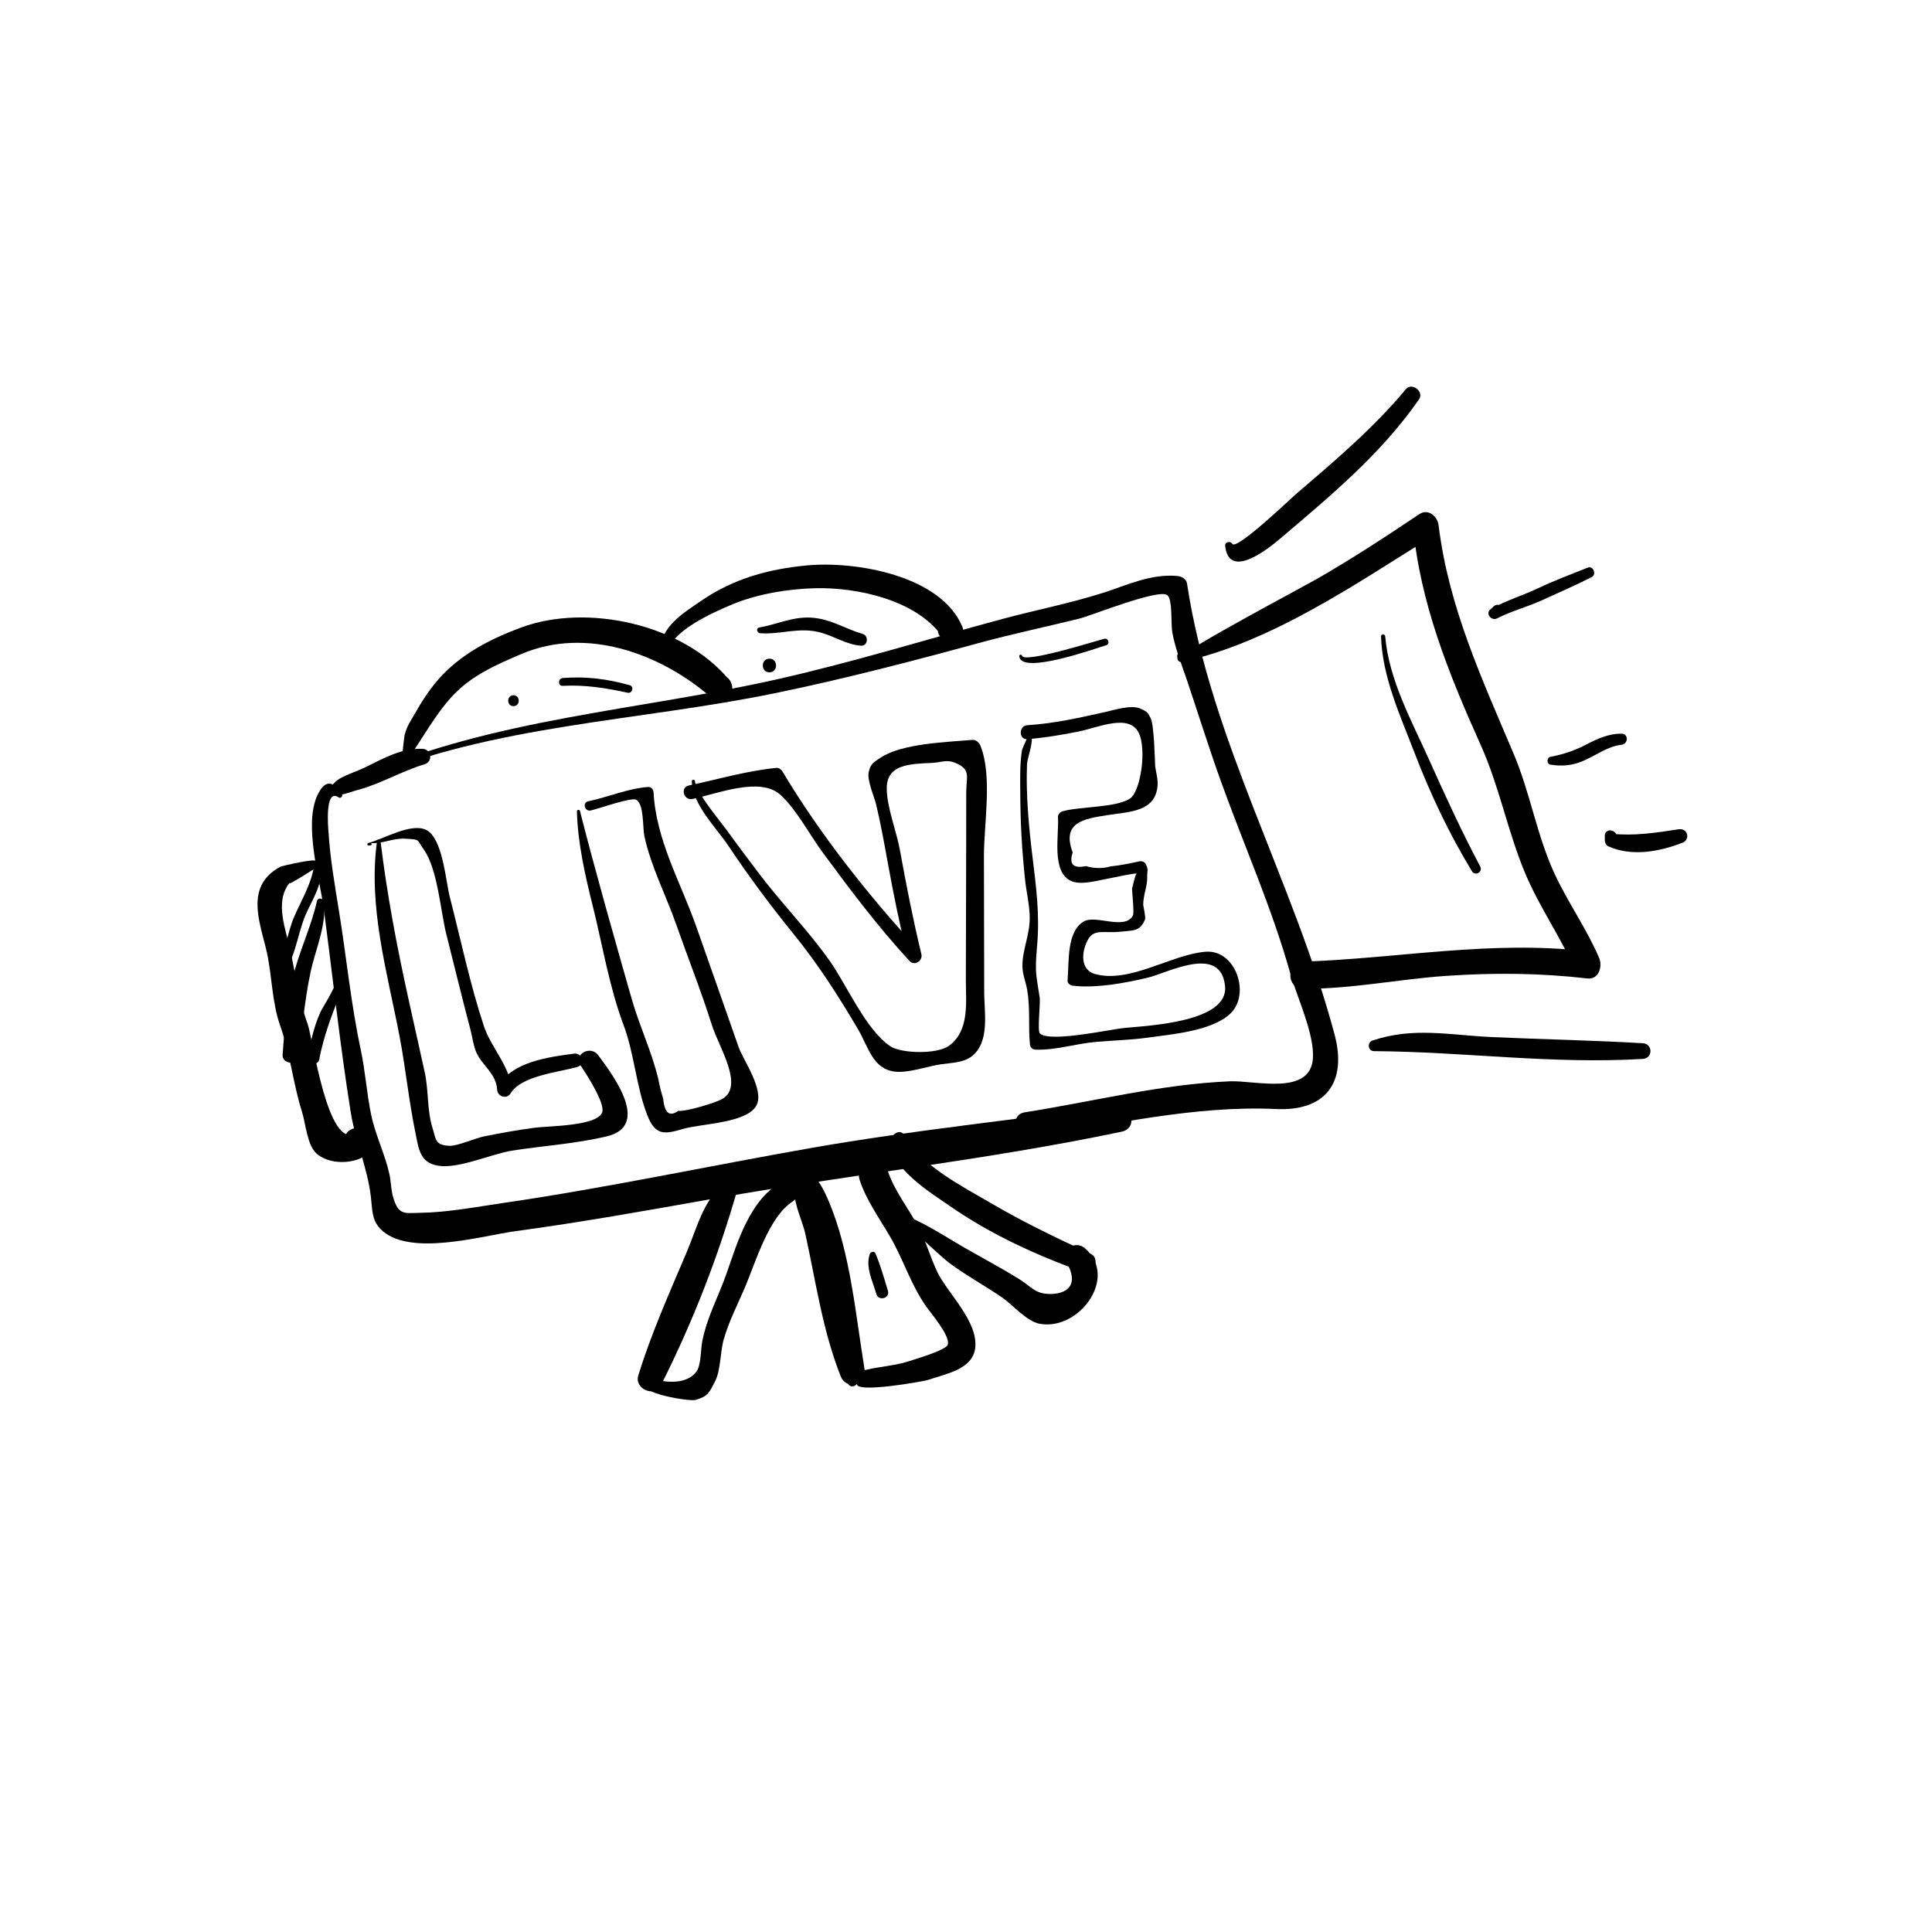 <?xml version="1.0" encoding="utf-8"?>
<!-- Generator: Adobe Illustrator 24.0.0, SVG Export Plug-In . SVG Version: 6.00 Build 0)  -->
<svg version="1.1" id="Layer_1" xmlns="http://www.w3.org/2000/svg" xmlns:xlink="http://www.w3.org/1999/xlink" x="0px" y="0px"
	 viewBox="0 0 600 600" style="enable-background:new 0 0 600 600;" xml:space="preserve">
<g>
	<path d="M106.19,246.64c-2.87-4.55-5.47-4.31-7.63,0.37c-4.25,9.21,0.71,25.7,1.96,35.06c2.82,21.12,5.03,42.31,8.4,63.33
		c1.44,9,5.17,17.13,6.26,26.25c0.44,3.65,0.18,7.1,2.92,9.96c8.6,8.98,31.73,2.12,42.04,0.73c20.03-2.71,39.9-6.25,59.79-9.79
		c42.66-7.61,86.01-12.18,128.4-21.09c5.4-1.14,2.98-8.88-2.24-8.12c-31.26,4.54-62.55,7.63-93.7,13.09
		c-31.97,5.6-63.72,12.43-95.84,17.12c-8.58,1.25-17.34,2.96-26.03,3.1c-4.94,0.08-6.79,0.88-8.47-5c-0.64-2.23-0.61-4.69-1.11-6.98
		c-1.38-6.28-4.33-12.06-5.65-18.35c-1.42-6.77-1.83-13.67-3.28-20.45c-3.04-14.16-4.41-28.61-6.73-42.9
		c-1.33-8.21-2.75-16.44-3.28-24.75c-0.08-1.22-1.19-13.61,3.18-10.57C105.79,248.07,106.57,247.24,106.19,246.64L106.19,246.64z"/>
</g>
<g>
	<path d="M113.15,242.02c40.4-17.01,84.82-17.97,127.45-26.73c21.36-4.39,42.38-9.87,63.4-15.6c10.3-2.81,20.74-4.99,31.1-7.55
		c3.79-0.93,24.88-9.47,27.45-7.29c1.65,1.4,1.04,8.88,1.52,11.53c0.92,5.12,2.88,9.91,4.54,14.83
		c3.53,10.45,6.79,20.96,10.52,31.34c7.15,19.86,15.93,39.54,21.61,59.86c1.98,7.1,7.58,18.85,6.99,26.39
		c-0.9,11.57-17.97,6.69-25.78,7.01c-21.48,0.89-42.51,6.3-63.68,9.63c-5.03,0.79-2.86,8.33,2.1,7.62
		c25.31-3.64,50.26-9.83,75.98-8.64c15.31,0.71,22.08-8.25,18.12-23.12c-12.62-47.4-38.49-91.51-45.84-140.12
		c-0.22-1.43-1.76-2.2-3.03-2.31c-8.32-0.71-15.47,2.83-23.23,5.3c-10.16,3.23-20.68,5.26-30.97,8.03
		c-23.23,6.25-46.14,13.35-69.63,18.66c-43.32,9.81-88.1,12.16-129.12,30.04C112.06,241.18,112.51,242.28,113.15,242.02
		L113.15,242.02z"/>
</g>
<g>
	<path d="M100.51,246.29c3.39,1.84,7.09-0.02,10.64-0.97c7.08-1.9,13.65-5.86,20.74-7.99c2.66-0.8,2.09-4.65-0.65-4.77
		c-6.51-0.29-12.01,2.91-17.72,5.69c-2.62,1.28-5.62,2.17-8.12,3.62c-2.02,1.17-2.52,2.94-4.83,3.87
		C100.35,245.83,100.26,246.15,100.51,246.29L100.51,246.29z"/>
</g>
<g>
	<path d="M117.1,261.17c-2.85,20.48,3.17,40.7,7,60.76c1.9,9.96,2.86,19.93,4.9,29.8c1.03,4.97,1.32,9.34,7.05,10.29
		c6.43,1.06,16.48-3.67,23.12-4.7c9.78-1.52,19.49-2.11,29.17-4.39c13.45-3.17,2.99-17.82-2.58-25.25c-2.39-3.19-7.8-0.24-5.47,3.2
		c1.5,2.22,7.68,11.61,6.74,14.5c-1.41,4.37-16.54,4.27-20.93,4.84c-5.29,0.69-10.59,1.66-15.81,2.7
		c-2.32,0.46-8.42,3.03-10.57,2.93c-4.72-0.23-4.22-1.82-5.41-5.59c-1.73-5.51-1.16-11.69-2.43-17.37
		c-1.72-7.69-3.43-15.37-5.12-23.07c-3.59-16.35-6.55-31.92-8.57-48.5C118.14,260.75,117.2,260.48,117.1,261.17L117.1,261.17z"/>
</g>
<g>
	<path d="M115.1,261.82c3.84,0.29,6.86-1.61,10.9-1.35c4.51,0.29,3.3,0.05,5.67,3.45c4.28,6.14,5.16,19.17,6.95,26.26
		c2.5,9.87,4.88,19.75,7.48,29.58c0.6,2.27,0.9,5.01,1.85,7.13c1.82,4.03,6.18,6.59,6.44,11.5c0.12,2.2,3,3.11,4.2,1.14
		c3.34-5.51,14.95-6.5,20.77-8.21c2.71-0.8,1.5-4.45-1.13-4.1c-7.82,1.05-19.1,2.49-23.53,10.04c1.4,0.38,2.8,0.76,4.2,1.14
		c-0.45-7.24-6.4-13-8.64-19.78c-4.3-13.03-7.15-26.74-10.57-40.04c-1.26-4.88-2.17-18.18-7.27-20.81
		c-4.71-2.42-13.59,2.95-18.04,4.02c-0.44,0.11-0.36,0.86,0.11,0.8c0.2-0.03,0.4-0.05,0.6-0.08
		C115.53,262.46,115.56,261.85,115.1,261.82L115.1,261.82z"/>
</g>
<g>
	<path d="M179.17,251.97c0.22,9.7,2.59,20.1,4.94,29.5c3.01,12.04,5.15,25.19,9.5,36.74c3.43,9.09,3.96,19.4,7.46,28.23
		c2.48,6.27,5.27,5.86,11.11,4.14c5.56-1.64,19.88-1.76,22.76-7.32c2.49-4.82-4.12-14.01-5.55-18.06
		c-4.43-12.56-8.77-25.13-13.24-37.68c-4.86-13.67-12.41-26.71-13.18-41.44c-0.05-0.86-0.74-1.75-1.68-1.68
		c-6.16,0.43-12.56,3.18-18.64,4.46c-1.86,0.39-1.07,3.22,0.78,2.85c2.08-0.42,12.67-4.21,14.16-3.34
		c2.48,1.45,1.95,8.61,2.52,11.26c2.06,9.53,6.72,18.39,9.93,27.56c3.66,10.44,7.74,20.68,11.07,31.24
		c2.1,6.67,10.13,18.86,3.21,22.86c-2.09,1.2-11.43,4.03-13.68,3.68c-2.7,1.97-4.26,0.72-4.67-3.74c-0.65-2.05-1.16-4.12-1.55-6.24
		c-2.1-8.62-5.83-16.33-8.24-24.77c-5.53-19.39-11.08-38.84-16.07-58.36C179.98,251.33,179.16,251.43,179.17,251.97L179.17,251.97z"
		/>
</g>
<g>
	<path d="M214.85,242.63c0.26,7.39,7.47,14.21,11.45,20.18c6.33,9.49,13.09,18.57,20.28,27.41c7.43,9.14,13.99,19.38,19.95,29.54
		c3.17,5.41,4.5,12.17,11.29,13.03c4.3,0.54,10.1-1.65,14.49-2.28c3.03-0.44,6.75-0.45,9.33-2.36c5.88-4.37,4.02-13.77,4.01-19.97
		c-0.03-14.07-0.05-28.14-0.08-42.22c-0.02-10.13,2.68-24.77-1.03-34.23c-0.4-1.02-1.33-2.06-2.57-1.95
		c-7.95,0.7-21.84,1.08-28.53,5.54c-2.18,1.45-3.1,1.88-3.67,4.56c-0.52,2.45,1.82,7.83,2.35,10.07c1.36,5.71,2.41,11.48,3.45,17.25
		c1.85,10.2,3.89,20.22,6.33,30.28c1.22-0.71,2.45-1.43,3.67-2.14c-15.56-16.83-30.81-36.06-42.59-55.78
		c-0.36-0.61-1.13-1.15-1.88-1.08c-9.18,0.9-18.19,3.56-27.21,5.47c-2.73,0.58-1.57,4.76,1.15,4.18c7.85-1.65,21.02-7.01,27.33-1.28
		c4.99,4.53,9.07,12.41,13.12,17.89c8.58,11.62,17.16,23.08,26.98,33.71c1.55,1.67,4.17-0.09,3.67-2.14
		c-2.61-10.81-4.72-21.58-6.71-32.53c-1.04-5.7-4.11-13.33-4.04-19.13c0.09-7.21,7.02-7.41,13.99-7.72c3.18-0.14,4.62-1.28,7.79,0.2
		c4.35,2.03,2.91,4.08,2.9,9.11c-0.01,5.81,0,11.61-0.02,17.42c-0.03,13.5-0.06,27-0.1,40.5c-0.02,6.87,1.27,15.85-5.21,20.6
		c-3.77,2.77-14.93,2.39-18.22,0.19c-7.67-5.14-13.51-19.01-18.9-26.62c-6.71-9.48-14.92-17.8-21.93-27.08
		c-3.24-4.29-6.49-8.58-9.63-12.94c-2.66-3.69-9.51-11.59-10.29-15.8C215.69,241.97,214.83,242.1,214.85,242.63L214.85,242.63z"/>
</g>
<g>
	<path d="M318.79,226.71c1.28,1.87-1.17,4.68-1.46,6.61c-0.63,4.29-0.5,8.55-0.48,12.87c0.03,9.11,0.52,17.86,1.48,26.92
		c0.41,3.89,1.43,7.93,1.46,11.85c0.04,5.43-2.25,9.77-2.27,14.98c-0.01,2.65,1.05,4.94,1.48,7.49c1,5.79,0.31,11.09,0.85,16.85
		c0.09,0.94,0.71,1.67,1.7,1.7c6.32,0.22,12.48-1.85,18.8-2.41c5.31-0.47,10.61-0.56,15.89-1.3c7.33-1.03,19.97-1.98,25.8-7.43
		c6.46-6.04,1.74-20.01-7.64-19.27c-10.64,0.84-23.64,10-34.47,6.88c-3.67-1.06-4.37-5.28-2.59-9.55c2.01-4.84,4.84-2.96,10.76-3.56
		c4.2-0.43,5.98-0.15,7.52-3.85c0.23-0.55-0.58-4.27-0.58-4.43c-0.05-2.93,1.31-5.86,1.23-8.64c-0.06-2.03,0.52-2.1-0.45-4.08
		c-0.36-0.74-1.3-0.99-2.04-0.83c-2.87,0.63-5.85,1.25-8.78,1.54c-2.59,0.73-5.18,0.7-7.77-0.07c-3.94,0.81-5.3-0.6-4.09-4.23
		c-3.53-9.39,3.42-10.47,10.96-11.63c6.87-1.06,14.79-1.03,15.4-9.22c0.15-1.94-0.51-4.06-0.75-5.96c-0.06-0.46-0.29-12.93-1.4-14.9
		c-0.98-1.74-0.74-1.86-3.18-2.97c-2.86-1.29-8.09,0.42-10.79,1.02c-8.1,1.8-15.95,3.61-24.29,4.12c-2.79,0.17-2.77,4.57,0,4.34
		c5.36-0.44,10.6-1.31,15.87-2.37c6.14-1.24,15.66-5.69,18.69,0.42c2.51,5.05,0.6,18.31-2.79,20.45c-4.54,2.85-15.47,2.36-20.9,3.91
		c-0.76,0.22-1.45,1-1.4,1.83c0.36,5.64-2.06,16.82,3.93,19.74c3.18,1.55,8.52-0.16,11.65-0.67c0.66-0.11,8.85-1.92,9.07-1.53
		c-0.57-1-1.74,5.85-1.64,4.2c-0.07,1.18,0.75,7.94,0.26,8.82c-2.58,4.64-11.54-0.37-15.26,1.83c-5.4,3.2-4.51,12.48-5.03,18.29
		c-0.09,0.96,0.83,1.56,1.65,1.65c7.19,0.84,16.13-0.8,23.23-2.49c6.21-1.47,22.79-10.54,24.03,2.68
		c1.04,11.07-23.48,12.19-31.29,12.93c-4.22,0.4-23.38,4.66-26.25,1.67c-0.77-0.81,0.21-9.45-0.01-10.98
		c-1.05-7.26-1.62-7.25-0.81-16.42c0.85-9.62-0.34-18.31-1.52-28.05c-1.09-9.02-1.99-18.86-1.63-27.94
		c0.12-2.95,3.06-8.71,0.4-11.22C319.06,226.03,318.56,226.38,318.79,226.71L318.79,226.71z"/>
</g>
<g>
	<path d="M365.59,203.85c0.02,0.21,0.05,0.42,0.07,0.63c0.09,0.74,0.64,1.25,1.42,1.08c27.61-6.02,54.02-24.24,77.72-39
		c-2-1.15-3.99-2.29-5.99-3.44c2.12,24.02,11.25,46.46,21.06,68.31c5.82,12.97,8.34,26.79,13.81,39.84
		c4.44,10.58,11.23,20,15.68,30.51c1.21-2.11,2.43-4.23,3.64-6.34c-29.87-3.5-58.41,2.16-88.21,3.21c-5.4,0.19-5.44,8.39,0,8.42
		c14.93,0.09,29.49-2.98,44.33-4c14.9-1.02,29.1-0.9,43.88,0.8c3.57,0.41,4.72-3.79,3.64-6.34c-3.87-9.09-9.76-17.28-13.9-26.28
		c-5.51-11.96-7.52-25.01-12.65-37.12c-9.85-23.28-20.24-45.65-23.32-71.01c-0.33-2.73-3.21-5.3-5.99-3.44
		c-10.49,7.03-20.85,13.81-31.88,20.16c-3.61,2.08-41.79,22.33-41.26,23.73C367.25,202.57,365.44,202.59,365.59,203.85
		L365.59,203.85z"/>
</g>
<g>
	<path d="M428.89,197.66c0.41,12.63,5.95,24.53,10.42,36.17c4.91,12.79,10.71,25.05,17.83,36.76c0.99,1.63,3.44,0.19,2.55-1.49
		c-5.66-10.67-10.71-21.64-15.64-32.66c-5.51-12.33-12.7-25.14-13.86-38.78C430.12,196.84,428.86,196.81,428.89,197.66
		L428.89,197.66z"/>
</g>
<g>
	<path d="M98.15,267.59c0.65-1.35-10.79,1.41-11.08,1.57c-2.93,1.62-5.21,3.72-6.35,6.92c-2.16,6.06,0.91,13.93,2.17,19.75
		c1.66,7.68,1.54,15.44,4.17,22.84c3.13,8.82,3.96,17.88,6.75,26.7c1.1,3.46,1.57,10.29,4.53,12.91c4.5,3.97,13.92,3.3,17.33-1.39
		c0.85-1.17,0.61-3.54-0.58-4.46c-0.62-0.48-1.23-0.96-1.85-1.44c-2.7-2.1-7.89,0.75-5.32,4.1c0.46,0.6,0.92,1.2,1.38,1.8
		c0.44-1.68,0.88-3.36,1.32-5.04c-8.87,5.74-13.47-29.42-15.07-33.81c-3.11-8.51-3.97-17.61-6.24-26.44
		c-1.37-5.32-3.45-12.5,0.65-17.46c-1.16,1.41,9.36-5.39,8.64-4.97c0.18-0.1,0.31-0.32,0.3-0.53c-0.02-0.29-0.03-0.57-0.05-0.86
		C98.86,267.43,98.33,267.22,98.15,267.59L98.15,267.59z"/>
</g>
<g>
	<path d="M97.61,268.58c-0.92,5.97-3.81,10.57-6.19,15.99c-2.37,5.38-3.03,12.87-6.35,17.68c-0.79,1.14,0.98,2.48,1.91,1.47
		c4.66-5.03,5.29-13.51,7.94-19.65c2.01-4.64,5.89-10.21,4.46-15.49C99.15,267.77,97.75,267.65,97.61,268.58L97.61,268.58z"/>
</g>
<g>
	<path d="M98.43,279.87c-1.86,8.25-5.64,15.78-7.57,24.02c-1.83,7.83-2.55,15.72-3.09,23.72c-0.19,2.74,4.46,3.43,4.86,0.66
		c1.26-8.73,1.96-17.65,3.8-26.27c1.56-7.3,4.89-14.25,4.22-21.82C100.54,278.98,98.73,278.54,98.43,279.87L98.43,279.87z"/>
</g>
<g>
	<path d="M104.54,303.08c1.37,0.89-4.57,10.19-5.02,11.21c-2.05,4.65-3.19,9.32-3.81,14.35c-0.24,1.93,3.04,2.38,3.41,0.46
		c1.36-7.09,3.74-13.44,6.4-20.1c0.74-1.85,2.33-5.9-0.79-6.39C104.46,302.56,104.28,302.91,104.54,303.08L104.54,303.08z"/>
</g>
<g>
	<path d="M226.83,366.16c-7.95,4.67-10.19,14.76-13.59,22.77c-5.35,12.61-10.99,25.16-15.02,38.27c-1.27,4.12,5.07,6.93,7.06,2.98
		c10.12-20.18,17.95-40.34,24.1-62.06C229.78,366.66,228.12,365.39,226.83,366.16L226.83,366.16z"/>
</g>
<g>
	<path d="M248.49,364.8c-4.38,4.66,0.43,13.08,1.56,18.16c3.33,15,5.33,30.01,11.01,44.39c1.83,4.63,8.26,2.89,7.45-2.05
		c-2.8-16.94-4.38-36.2-11.08-52.1C256.83,371.76,252.32,360.73,248.49,364.8L248.49,364.8z"/>
</g>
<g>
	<path d="M280.51,355.03c-0.07,0.47-0.13,0.94-0.2,1.41c-1.27-0.73-2.54-1.45-3.8-2.18c0.02,8.61,12.44,16.1,18.78,20.49
		c12.59,8.71,26.69,15.12,41.06,20.27c3.25,1.17,5.55-4.16,2.37-5.63c-10.5-4.86-20.96-9.86-30.95-15.73
		c-8.53-5.01-21.62-11.57-26.55-20.67c-2.38-4.38-7.49,2.8-2.85,3.71c0.67,0.13,0.95,0.15,1.66,0.12
		C280.96,356.76,281.34,355.53,280.51,355.03L280.51,355.03z"/>
</g>
<g>
	<path d="M200.46,429.61c-2.54,2.98,13.62,5.72,15.61,5.14c3.91-1.15,4.23-2.38,5.95-5.65c1.82-3.46,1.64-9.3,2.73-13.1
		c1.63-5.71,4.21-10.62,6.54-16.05c3.37-7.87,7.36-21.97,14.94-26.87c3.15-2.03,1.2-7.86-2.69-6.39c-0.2,0.07-0.39,0.15-0.59,0.22
		c-3.67,1.39-2.84,6.06,0.89,6.56c0.21,0.03,0.42,0.06,0.63,0.08c-0.59-2.17-1.18-4.34-1.76-6.52
		c-9.89,5.74-13.53,18.33-17.08,28.47c-2.63,7.51-5.9,13.09-7.52,20.95c-0.51,2.49-0.35,7.57-1.83,9.51
		c-3.6,4.73-11.27,3.15-16.04,1.62c-1.19-0.38-1.7,1.25-0.8,1.9c0.1,0.07,0.19,0.14,0.29,0.21
		C199.93,429.85,200.3,429.8,200.46,429.61L200.46,429.61z"/>
</g>
<g>
	<path d="M266.17,429.56c-1.37,3.41,20.86-0.59,22.12-1.03c5.23-1.82,13.71-3.18,14.56-9.81c1.06-8.24-8.56-17.07-11.74-23.66
		c-2.25-4.68-3.53-9.63-6-14.23c-2.87-5.34-7.21-10.92-9.23-16.68c-1.94-5.54-10.77-3.2-8.87,2.45c2.05,6.1,6.1,11.81,9.35,17.35
		c4.26,7.28,6.37,14.77,11.22,21.72c1.54,2.2,7.48,9.07,6.79,11.87c-0.43,1.74-9.87,4.47-12.1,5.2c-5.9,1.93-12.54,1.65-18.13,4.29
		c-0.5,0.24-0.77,0.84-0.78,1.36c-0.01,0.26-0.01,0.53-0.02,0.79C263.32,430.91,265.61,430.97,266.17,429.56L266.17,429.56z"/>
</g>
<g>
	<path d="M272.97,375.85c-0.02,0.26-0.04,0.53-0.05,0.79c-0.02,0.35,0.3,0.58,0.61,0.61c7.45,0.71,15.9,11.05,21.86,15.4
		c5.1,3.72,10.65,6.74,15.85,10.31c3.23,2.21,7.5,7.33,11.51,8.12c12.29,2.42,24.8-14.43,14.1-23.49c-3.02-2.55-7.77,0.63-5.66,4.36
		c5.8,10.23-4.84,10.65-8.31,9.43c-2.09-0.73-4.1-2.72-6.04-3.94c-6.53-4.1-13.38-7.59-20-11.54c-4.77-2.85-9.28-5.67-14.35-7.87
		c0.8,0.35-9.42-3.59-8.8-2.39C273.51,375.28,272.99,375.49,272.97,375.85L272.97,375.85z"/>
</g>
<g>
	<path d="M270.12,389.46c-1.4,4.08,0.92,8.49,2.04,12.42c0.66,2.31,4.29,1.31,3.6-0.99c-1.17-3.88-2.32-7.94-3.89-11.65
		C271.51,388.41,270.35,388.77,270.12,389.46L270.12,389.46z"/>
</g>
<g>
	<path d="M316.55,203.76c0.35,6.09,24.31-2.63,26.96-3.37c1.29-0.36,0.75-2.31-0.55-2.01c-2.05,0.48-25.06,7.77-25.56,5.26
		C317.31,203.16,316.52,203.27,316.55,203.76L316.55,203.76z"/>
</g>
<g>
	<path d="M125.02,236.14c0.13,0.07,0.26,0.14,0.39,0.21c0.38,0.2,0.76,0.07,1-0.26c4.76-6.57,8.65-14.15,14.28-20.14
		c5.91-6.28,13.61-9.6,21.33-12.88c20.08-8.53,43.1-0.13,58.72,13.43c2.26,1.96,7.11,0.9,6.68-2.77c-0.02-0.17-0.04-0.33-0.06-0.5
		c-0.43-3.68-4.73-5.07-6.95-1.88c-0.09,0.13-0.19,0.27-0.28,0.4c2.05-0.26,4.1-0.53,6.15-0.79
		c-14.22-17.07-43.91-23.67-64.41-16.09c-9.62,3.55-19.08,8.41-25.92,16.34c-2.72,3.16-5.1,6.85-7.14,10.46
		c-1.49,2.64-2.27,3.47-3.14,6.53c-0.14,0.51-0.97,7.7-0.73,7.39C124.81,235.76,124.8,236.03,125.02,236.14L125.02,236.14z"/>
</g>
<g>
	<path d="M207.27,202.61c1.43-6.8,14-12.32,19.95-14.83c7.84-3.31,17.67-4.93,26.13-5.11c12.87-0.27,30.94,3.6,39.07,14.74
		c0.42-1.61,0.84-3.22,1.27-4.83c-0.3,0.14-0.6,0.28-0.9,0.42c-2.5,1.17-1.76,5.17,0.76,5.79c0.33,0.08,0.66,0.16,0.99,0.24
		c2.34,0.58,5.43-1.71,4.34-4.34c-6.64-16.03-33.23-20.52-48.33-19.09c-11.88,1.12-22.79,4.14-32.61,10.87
		c-5.81,3.98-12.87,8.16-12.97,15.84C204.95,203.59,206.99,203.93,207.27,202.61L207.27,202.61z"/>
</g>
<g>
	<path d="M236.04,196.65c6.32,0.47,11.84-1.91,18.35-0.33c4.44,1.08,8.44,3.91,13.01,4.2c2.14,0.14,2.48-3.1,0.5-3.66
		c-5.27-1.5-9.35-4.35-15.06-4.97c-6.22-0.68-11.13,1.95-17.04,2.98C234.72,195.04,235.07,196.57,236.04,196.65L236.04,196.65z"/>
</g>
<g>
	<path d="M174.78,212.99c6.83-0.36,13.45,0.67,20.1,2.14c1.52,0.34,2.16-1.91,0.65-2.34c-6.87-1.95-13.6-2.78-20.74-2.23
		C173.24,210.68,173.21,213.08,174.78,212.99L174.78,212.99z"/>
</g>
<g>
	<path d="M159.46,219.3c2.18,0,2.18-3.38,0-3.38C157.29,215.92,157.28,219.3,159.46,219.3L159.46,219.3z"/>
</g>
<g>
	<path d="M238.95,208.8c2.74,0,2.74-4.25,0-4.25C236.22,204.55,236.21,208.8,238.95,208.8L238.95,208.8z"/>
</g>
<g>
	<path d="M380.49,169.48c1.1,10.83,13.41,0.92,17.33-2.41c15.55-13.23,31.12-26.13,42.86-43.03c1.67-2.4-2.19-5.43-4.09-3.15
		c-10.04,12.05-22.04,22.23-33.93,32.39c-1.85,1.58-18.77,17.84-19.98,15.6C382.14,167.91,380.37,168.3,380.49,169.48L380.49,169.48
		z"/>
</g>
<g>
	<path d="M426.74,326.44c27.92,0.18,55.26,4.12,83.48,2.41c3.12-0.19,3.13-4.67,0-4.86c-15.57-0.93-31.17-1.2-46.76-1.91
		c-13.55-0.62-24.33-3.2-37.17,1.04C424.51,323.7,424.77,326.43,426.74,326.44L426.74,326.44z"/>
</g>
<g>
	<path d="M463.91,188.28c-0.37,0.33-0.74,0.67-1.11,1c-1.54,1.39,0.42,3.63,2.13,2.76c4.41-2.25,9.33-3.54,13.86-5.59
		c5.21-2.36,10.43-4.65,15.54-7.24c1.6-0.81,0.47-3.61-1.24-2.93c-5.12,2.04-10.25,3.96-15.24,6.32c-4.83,2.28-10.01,3.87-14.7,6.42
		c0.71,0.92,1.42,1.84,2.13,2.76c0.36-0.34,0.72-0.68,1.08-1.03C467.99,189.19,465.56,186.79,463.91,188.28L463.91,188.28z"/>
</g>
<g>
	<path d="M481.5,237.47c3.44,0.54,6.51,0.32,9.76-0.99c3.97-1.59,7.97-4.74,12.28-5.17c2.18-0.22,2.28-3.46,0-3.47
		c-3.74-0.02-7.31,1.49-10.57,3.21c-3.83,2.02-7.25,3.17-11.47,3.99C480.32,235.28,480.27,237.28,481.5,237.47L481.5,237.47z"/>
</g>
<g>
	<path d="M498.38,259.63c0.01,0.46,0.01,0.92,0.02,1.38c0.01,0.68,0.38,1.5,1.03,1.8c7.18,3.29,15.95,1.71,23.05-1.09
		c2.61-1.03,1.62-4.61-1.15-4.18c-7,1.07-13.74,2.13-20.84,1.39c0.67,0.51,1.34,1.02,2.01,1.53c-0.18-0.44-0.36-0.88-0.54-1.31
		C501.23,257.38,498.34,257.41,498.38,259.63L498.38,259.63z"/>
</g>
</svg>
